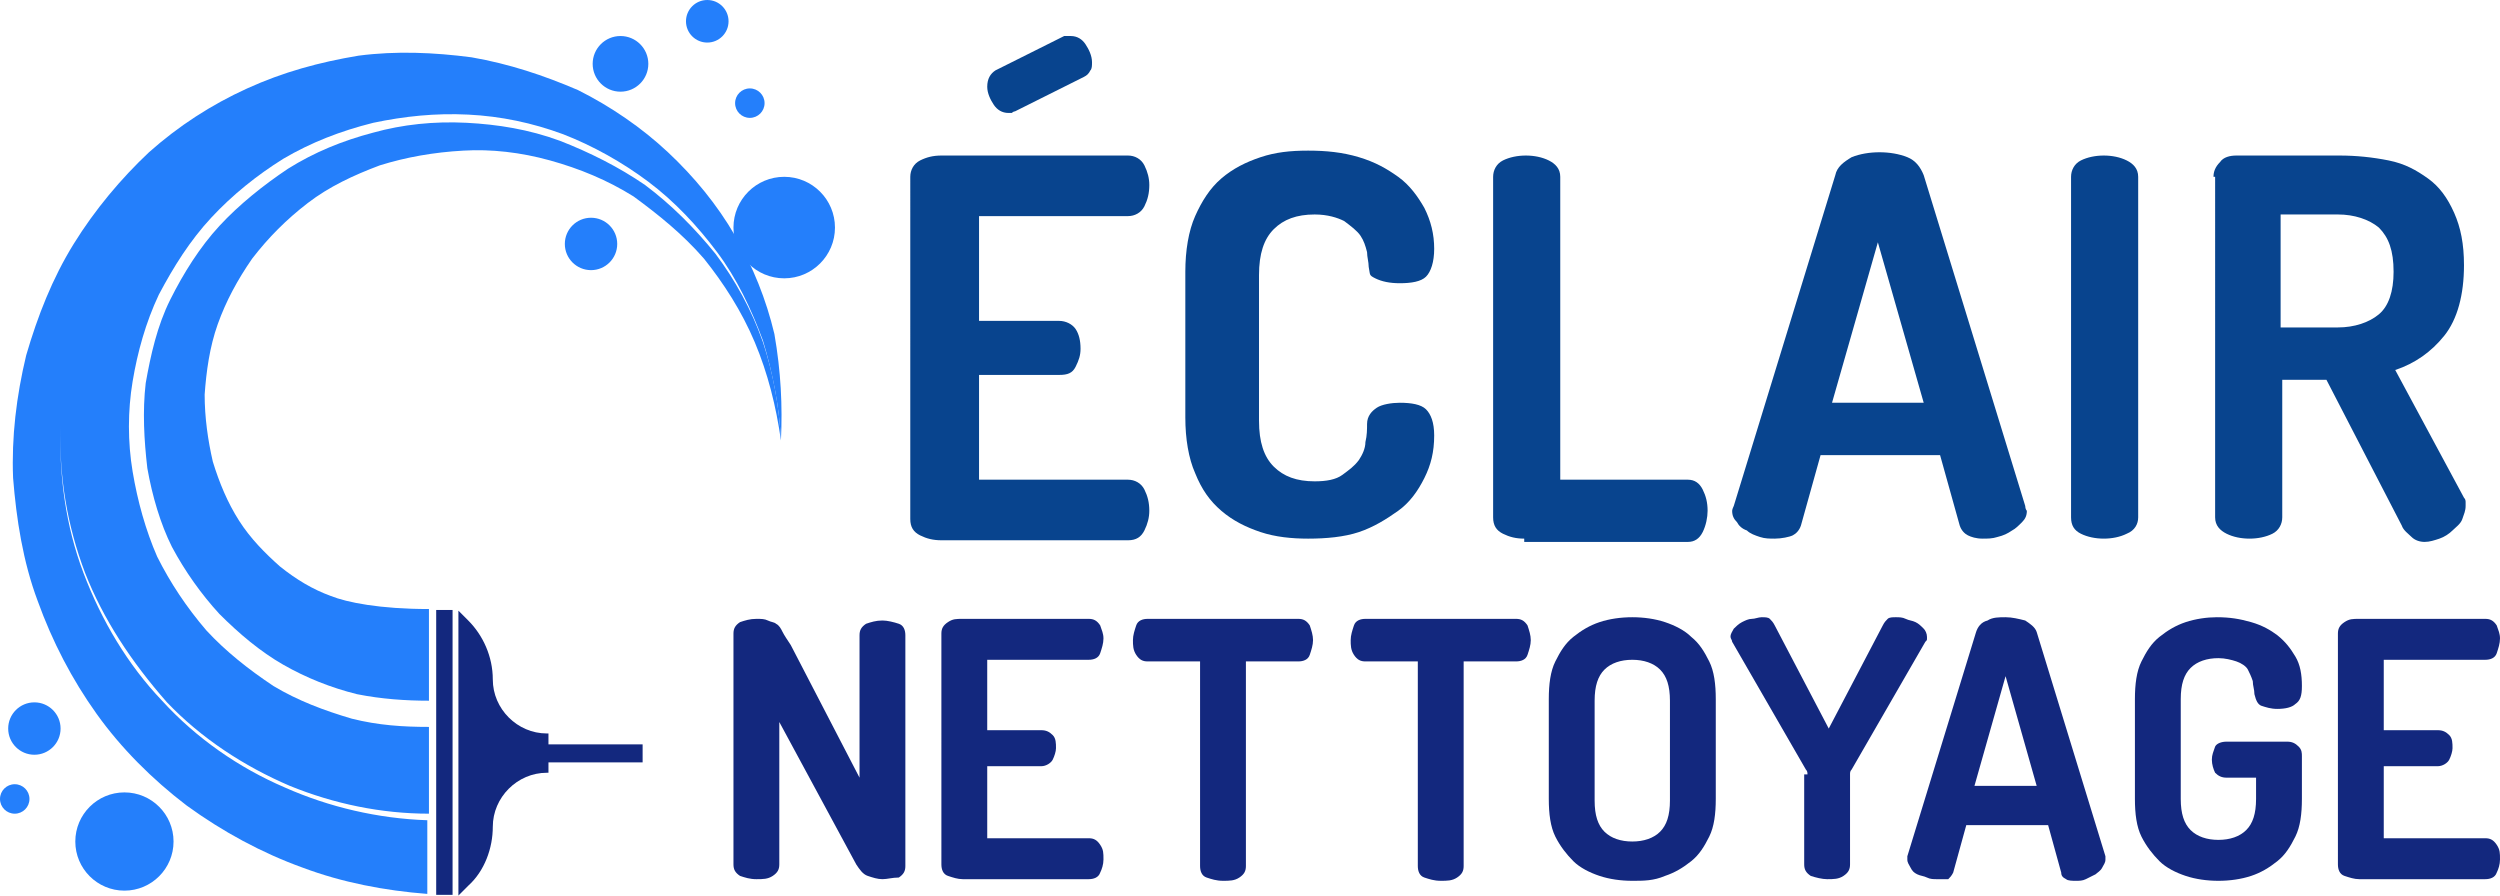 <?xml version="1.0" encoding="utf-8"?>
<!-- Generator: Adobe Illustrator 24.1.0, SVG Export Plug-In . SVG Version: 6.00 Build 0)  -->
<svg version="1.1" id="Layer_1" xmlns="http://www.w3.org/2000/svg" xmlns:xlink="http://www.w3.org/1999/xlink" x="0px" y="0px"
	 width="152.7px" height="54.7px" viewBox="0 0 152.7 54.7" style="enable-background:new 0 0 152.7 54.7;" xml:space="preserve">
<style type="text/css">
	.st0{fill:#08448E;}
	.st1{fill:#13287E;}
	.st2{fill:#247FFB;}
</style>
<g>
	<g>
		<path class="st0" d="M59.8,19.6h4.9c0.4,0,0.8,0.2,1,0.5c0.2,0.3,0.3,0.7,0.3,1.2c0,0.4-0.1,0.7-0.3,1.1c-0.2,0.4-0.5,0.5-1,0.5
			h-4.9v6.4h9.1c0.4,0,0.8,0.2,1,0.6c0.2,0.4,0.3,0.8,0.3,1.3c0,0.4-0.1,0.8-0.3,1.2c-0.2,0.4-0.5,0.6-1,0.6H57.5
			c-0.5,0-0.9-0.1-1.3-0.3c-0.4-0.2-0.6-0.5-0.6-1V10.8c0-0.4,0.2-0.8,0.6-1s0.8-0.3,1.3-0.3h11.4c0.4,0,0.8,0.2,1,0.6
			s0.3,0.8,0.3,1.2c0,0.5-0.1,0.9-0.3,1.3c-0.2,0.4-0.6,0.6-1,0.6h-9.1V19.6z M62,6.8c-0.1,0-0.2,0.1-0.2,0.1c-0.1,0-0.1,0-0.2,0
			c-0.4,0-0.7-0.2-0.9-0.5c-0.2-0.3-0.4-0.7-0.4-1.1c0-0.5,0.2-0.8,0.5-1l4.2-2.1c0.1,0,0.2,0,0.2,0c0.1,0,0.1,0,0.2,0
			c0.4,0,0.7,0.2,0.9,0.5c0.2,0.3,0.4,0.7,0.4,1.1c0,0.2,0,0.4-0.1,0.5c-0.1,0.2-0.2,0.3-0.4,0.4L62,6.8z"/>
		<path class="st0" d="M83.6,16.3c0-0.3-0.1-0.6-0.1-0.9c-0.1-0.4-0.2-0.7-0.4-1c-0.2-0.3-0.6-0.6-1-0.9c-0.4-0.2-1-0.4-1.8-0.4
			c-1.1,0-1.9,0.3-2.5,0.9c-0.6,0.6-0.9,1.5-0.9,2.8v8.9c0,1.3,0.3,2.2,0.9,2.8c0.6,0.6,1.4,0.9,2.5,0.9c0.7,0,1.3-0.1,1.7-0.4
			s0.7-0.5,1-0.9c0.2-0.3,0.4-0.7,0.4-1.1c0.1-0.4,0.1-0.8,0.1-1.1c0-0.5,0.3-0.8,0.6-1s0.9-0.3,1.4-0.3c0.7,0,1.3,0.1,1.6,0.4
			c0.3,0.3,0.5,0.8,0.5,1.6c0,1-0.2,1.8-0.6,2.6c-0.4,0.8-0.9,1.5-1.6,2c-0.7,0.5-1.5,1-2.4,1.3c-0.9,0.3-2,0.4-3.1,0.4
			c-1,0-2-0.1-2.9-0.4c-0.9-0.3-1.7-0.7-2.4-1.3c-0.7-0.6-1.2-1.3-1.6-2.3c-0.4-0.9-0.6-2.1-0.6-3.4v-8.9c0-1.3,0.2-2.5,0.6-3.4
			c0.4-0.9,0.9-1.7,1.6-2.3c0.7-0.6,1.5-1,2.4-1.3c0.9-0.3,1.8-0.4,2.9-0.4c1.1,0,2.1,0.1,3.1,0.4s1.7,0.7,2.4,1.2
			c0.7,0.5,1.2,1.2,1.6,1.9c0.4,0.8,0.6,1.6,0.6,2.5c0,0.8-0.2,1.4-0.5,1.7c-0.3,0.3-0.9,0.4-1.6,0.4c-0.6,0-1.1-0.1-1.5-0.3
			S83.7,16.8,83.6,16.3z"/>
		<path class="st0" d="M93.1,32.9c-0.5,0-0.9-0.1-1.3-0.3c-0.4-0.2-0.6-0.5-0.6-1V10.8c0-0.4,0.2-0.8,0.6-1c0.4-0.2,0.9-0.3,1.4-0.3
			c0.5,0,1,0.1,1.4,0.3c0.4,0.2,0.7,0.5,0.7,1v18.5h7.8c0.4,0,0.7,0.2,0.9,0.6c0.2,0.4,0.3,0.8,0.3,1.3c0,0.4-0.1,0.9-0.3,1.3
			c-0.2,0.4-0.5,0.6-0.9,0.6H93.1z"/>
		<path class="st0" d="M108.4,32.9c-0.3,0-0.6,0-0.9-0.1c-0.3-0.1-0.6-0.2-0.8-0.4c-0.3-0.1-0.5-0.3-0.6-0.5
			c-0.2-0.2-0.3-0.4-0.3-0.7c0,0,0-0.1,0.1-0.3l6.2-20.2c0.1-0.5,0.5-0.8,1-1.1c0.5-0.2,1.1-0.3,1.7-0.3c0.6,0,1.2,0.1,1.7,0.3
			c0.5,0.2,0.8,0.6,1,1.1l6.2,20.2c0,0.2,0.1,0.3,0.1,0.3c0,0.3-0.1,0.5-0.3,0.7c-0.2,0.2-0.4,0.4-0.6,0.5c-0.3,0.2-0.5,0.3-0.9,0.4
			c-0.3,0.1-0.6,0.1-0.9,0.1c-0.4,0-0.7-0.1-0.9-0.2c-0.2-0.1-0.4-0.3-0.5-0.6l-1.2-4.3h-7.3l-1.2,4.3c-0.1,0.3-0.3,0.5-0.5,0.6
			S108.8,32.9,108.4,32.9z M117.5,24.6l-2.8-9.8l-2.8,9.8H117.5z"/>
		<path class="st0" d="M126.5,10.8c0-0.4,0.2-0.8,0.6-1c0.4-0.2,0.9-0.3,1.4-0.3c0.5,0,1,0.1,1.4,0.3c0.4,0.2,0.7,0.5,0.7,1v20.8
			c0,0.4-0.2,0.8-0.7,1c-0.4,0.2-0.9,0.3-1.4,0.3c-0.5,0-1-0.1-1.4-0.3c-0.4-0.2-0.6-0.5-0.6-1V10.8z"/>
		<path class="st0" d="M135.2,10.8c0-0.3,0.1-0.6,0.4-0.9c0.2-0.3,0.6-0.4,1-0.4h6.3c1,0,2,0.1,3,0.3s1.7,0.6,2.4,1.1
			c0.7,0.5,1.2,1.2,1.6,2.1c0.4,0.9,0.6,1.9,0.6,3.2c0,1.8-0.4,3.3-1.2,4.3c-0.8,1-1.8,1.7-3,2.1l4.2,7.8c0.1,0.1,0.1,0.2,0.1,0.3
			s0,0.2,0,0.2c0,0.3-0.1,0.5-0.2,0.8s-0.4,0.5-0.6,0.7c-0.2,0.2-0.5,0.4-0.8,0.5c-0.3,0.1-0.6,0.2-0.9,0.2c-0.3,0-0.6-0.1-0.8-0.3
			c-0.2-0.2-0.5-0.4-0.6-0.7l-4.6-8.9h-2.7v8.4c0,0.4-0.2,0.8-0.6,1c-0.4,0.2-0.9,0.3-1.4,0.3c-0.5,0-1-0.1-1.4-0.3
			c-0.4-0.2-0.7-0.5-0.7-1V10.8z M139.3,13.1V20h3.5c1,0,1.9-0.3,2.5-0.8c0.6-0.5,0.9-1.4,0.9-2.6c0-1.3-0.3-2.1-0.9-2.7
			c-0.6-0.5-1.5-0.8-2.5-0.8H139.3z"/>
	</g>
</g>
<g>
	<path class="st1" d="M53.9,53.7c-0.3,0-0.6-0.1-0.9-0.2s-0.5-0.4-0.7-0.7l-4.7-8.7v8.7c0,0.3-0.1,0.5-0.4,0.7
		c-0.3,0.2-0.6,0.2-1,0.2c-0.4,0-0.7-0.1-1-0.2c-0.3-0.2-0.4-0.4-0.4-0.7V38.7c0-0.3,0.1-0.5,0.4-0.7c0.3-0.1,0.6-0.2,1-0.2
		c0.3,0,0.5,0,0.7,0.1s0.4,0.1,0.5,0.2c0.2,0.1,0.3,0.3,0.4,0.5c0.1,0.2,0.3,0.5,0.5,0.8l4.2,8.1v-8.7c0-0.3,0.1-0.5,0.4-0.7
		c0.3-0.1,0.6-0.2,1-0.2c0.3,0,0.7,0.1,1,0.2c0.3,0.1,0.4,0.4,0.4,0.7v14.1c0,0.3-0.1,0.5-0.4,0.7C54.5,53.6,54.2,53.7,53.9,53.7z"
		/>
	<path class="st1" d="M60.3,44.6h3.3c0.3,0,0.5,0.1,0.7,0.3c0.2,0.2,0.2,0.5,0.2,0.8c0,0.2-0.1,0.5-0.2,0.7
		c-0.1,0.2-0.4,0.4-0.7,0.4h-3.3v4.4h6.2c0.3,0,0.5,0.1,0.7,0.4s0.2,0.5,0.2,0.9c0,0.3-0.1,0.6-0.2,0.8c-0.1,0.3-0.4,0.4-0.7,0.4
		h-7.7c-0.3,0-0.6-0.1-0.9-0.2s-0.4-0.4-0.4-0.7V38.7c0-0.3,0.1-0.5,0.4-0.7s0.5-0.2,0.9-0.2h7.7c0.3,0,0.5,0.1,0.7,0.4
		c0.1,0.3,0.2,0.5,0.2,0.8c0,0.3-0.1,0.6-0.2,0.9s-0.4,0.4-0.7,0.4h-6.2V44.6z"/>
	<path class="st1" d="M79.3,37.8c0.3,0,0.5,0.1,0.7,0.4c0.1,0.3,0.2,0.6,0.2,0.9c0,0.3-0.1,0.6-0.2,0.9s-0.4,0.4-0.7,0.4h-3.2v12.5
		c0,0.3-0.1,0.5-0.4,0.7c-0.3,0.2-0.6,0.2-1,0.2c-0.4,0-0.7-0.1-1-0.2s-0.4-0.4-0.4-0.7V40.4h-3.2c-0.3,0-0.5-0.1-0.7-0.4
		c-0.2-0.3-0.2-0.6-0.2-0.9c0-0.3,0.1-0.6,0.2-0.9c0.1-0.3,0.4-0.4,0.7-0.4H79.3z"/>
	<path class="st1" d="M92.6,37.8c0.3,0,0.5,0.1,0.7,0.4c0.1,0.3,0.2,0.6,0.2,0.9c0,0.3-0.1,0.6-0.2,0.9s-0.4,0.4-0.7,0.4h-3.2v12.5
		c0,0.3-0.1,0.5-0.4,0.7c-0.3,0.2-0.6,0.2-1,0.2c-0.4,0-0.7-0.1-1-0.2s-0.4-0.4-0.4-0.7V40.4h-3.2c-0.3,0-0.5-0.1-0.7-0.4
		c-0.2-0.3-0.2-0.6-0.2-0.9c0-0.3,0.1-0.6,0.2-0.9c0.1-0.3,0.4-0.4,0.7-0.4H92.6z"/>
	<path class="st1" d="M99.7,53.8c-0.7,0-1.4-0.1-2-0.3c-0.6-0.2-1.2-0.5-1.6-0.9s-0.8-0.9-1.1-1.5c-0.3-0.6-0.4-1.4-0.4-2.3v-6.1
		c0-0.9,0.1-1.7,0.4-2.3c0.3-0.6,0.6-1.1,1.1-1.5s1-0.7,1.6-0.9c0.6-0.2,1.3-0.3,2-0.3c0.7,0,1.4,0.1,2,0.3c0.6,0.2,1.2,0.5,1.6,0.9
		c0.5,0.4,0.8,0.9,1.1,1.5c0.3,0.6,0.4,1.4,0.4,2.3v6.1c0,0.9-0.1,1.7-0.4,2.3c-0.3,0.6-0.6,1.1-1.1,1.5c-0.5,0.4-1,0.7-1.6,0.9
		C101,53.8,100.4,53.8,99.7,53.8z M102,42.8c0-0.9-0.2-1.5-0.6-1.9c-0.4-0.4-1-0.6-1.7-0.6c-0.7,0-1.3,0.2-1.7,0.6
		c-0.4,0.4-0.6,1-0.6,1.9v6.1c0,0.9,0.2,1.5,0.6,1.9s1,0.6,1.7,0.6c0.7,0,1.3-0.2,1.7-0.6s0.6-1,0.6-1.9V42.8z"/>
	<path class="st1" d="M110.4,47.3c0-0.1,0-0.2-0.1-0.3l-4.5-7.8c0-0.1-0.1-0.2-0.1-0.3c0-0.2,0.1-0.3,0.2-0.5
		c0.1-0.1,0.3-0.3,0.5-0.4s0.4-0.2,0.6-0.2s0.4-0.1,0.6-0.1c0.2,0,0.4,0,0.5,0.1c0.1,0.1,0.2,0.2,0.3,0.4l3.3,6.3l3.3-6.3
		c0.1-0.2,0.2-0.3,0.3-0.4c0.1-0.1,0.3-0.1,0.5-0.1c0.2,0,0.4,0,0.6,0.1s0.4,0.1,0.6,0.2c0.2,0.1,0.3,0.2,0.5,0.4
		c0.1,0.1,0.2,0.3,0.2,0.5c0,0,0,0.1,0,0.1c0,0.1,0,0.1-0.1,0.2l-4.5,7.8c-0.1,0.1-0.1,0.2-0.1,0.3v5.5c0,0.3-0.1,0.5-0.4,0.7
		s-0.6,0.2-1,0.2c-0.3,0-0.7-0.1-1-0.2c-0.3-0.2-0.4-0.4-0.4-0.7V47.3z"/>
	<path class="st1" d="M118.3,53.7c-0.2,0-0.4,0-0.6-0.1c-0.2-0.1-0.4-0.1-0.6-0.2c-0.2-0.1-0.3-0.2-0.4-0.4s-0.2-0.3-0.2-0.5
		c0,0,0-0.1,0-0.2l4.2-13.7c0.1-0.3,0.3-0.6,0.7-0.7c0.3-0.2,0.7-0.2,1.1-0.2c0.4,0,0.8,0.1,1.2,0.2c0.3,0.2,0.6,0.4,0.7,0.7
		l4.2,13.7c0,0.1,0,0.2,0,0.2c0,0.2-0.1,0.3-0.2,0.5s-0.3,0.3-0.4,0.4c-0.2,0.1-0.4,0.2-0.6,0.3c-0.2,0.1-0.4,0.1-0.6,0.1
		c-0.2,0-0.5,0-0.6-0.1c-0.2-0.1-0.3-0.2-0.3-0.4l-0.8-2.9h-5l-0.8,2.9c-0.1,0.2-0.2,0.3-0.3,0.4C118.7,53.7,118.5,53.7,118.3,53.7z
		 M124.4,48l-1.9-6.7l-1.9,6.7H124.4z"/>
	<path class="st1" d="M137.7,42.4c0-0.3-0.1-0.5-0.1-0.8c-0.1-0.3-0.2-0.5-0.3-0.7s-0.4-0.4-0.7-0.5c-0.3-0.1-0.7-0.2-1.1-0.2
		c-0.7,0-1.3,0.2-1.7,0.6c-0.4,0.4-0.6,1-0.6,1.9v6.1c0,0.9,0.2,1.5,0.6,1.9c0.4,0.4,1,0.6,1.7,0.6c0.7,0,1.3-0.2,1.7-0.6
		c0.4-0.4,0.6-1,0.6-1.9v-1.3H136c-0.3,0-0.5-0.1-0.7-0.3c-0.1-0.2-0.2-0.5-0.2-0.8c0-0.3,0.1-0.5,0.2-0.8c0.1-0.2,0.4-0.3,0.7-0.3
		h3.7c0.3,0,0.5,0.1,0.7,0.3c0.2,0.2,0.2,0.4,0.2,0.6v2.6c0,0.9-0.1,1.7-0.4,2.3c-0.3,0.6-0.6,1.1-1.1,1.5c-0.5,0.4-1,0.7-1.6,0.9
		c-0.6,0.2-1.3,0.3-2,0.3c-0.7,0-1.4-0.1-2-0.3c-0.6-0.2-1.2-0.5-1.6-0.9s-0.8-0.9-1.1-1.5c-0.3-0.6-0.4-1.4-0.4-2.3v-6.1
		c0-0.9,0.1-1.7,0.4-2.3c0.3-0.6,0.6-1.1,1.1-1.5s1-0.7,1.6-0.9c0.6-0.2,1.3-0.3,1.9-0.3c0.8,0,1.4,0.1,2.1,0.3s1.2,0.5,1.6,0.8
		c0.5,0.4,0.8,0.8,1.1,1.3c0.3,0.5,0.4,1.1,0.4,1.8c0,0.6-0.1,0.9-0.4,1.1c-0.2,0.2-0.6,0.3-1.1,0.3c-0.4,0-0.7-0.1-1-0.2
		C137.9,43,137.8,42.8,137.7,42.4z"/>
	<path class="st1" d="M145.6,44.6h3.3c0.3,0,0.5,0.1,0.7,0.3c0.2,0.2,0.2,0.5,0.2,0.8c0,0.2-0.1,0.5-0.2,0.7
		c-0.1,0.2-0.4,0.4-0.7,0.4h-3.3v4.4h6.2c0.3,0,0.5,0.1,0.7,0.4s0.2,0.5,0.2,0.9c0,0.3-0.1,0.6-0.2,0.8c-0.1,0.3-0.4,0.4-0.7,0.4
		h-7.7c-0.3,0-0.6-0.1-0.9-0.2s-0.4-0.4-0.4-0.7V38.7c0-0.3,0.1-0.5,0.4-0.7s0.5-0.2,0.9-0.2h7.7c0.3,0,0.5,0.1,0.7,0.4
		c0.1,0.3,0.2,0.5,0.2,0.8c0,0.3-0.1,0.6-0.2,0.9s-0.4,0.4-0.7,0.4h-6.2V44.6z"/>
</g>
<g>
	<g>
		<g>
			<g>
				<g>
					<path class="st2" d="M47.7,26.9c-0.1-2.1-0.5-4.1-1.1-6.1c-0.7-1.9-1.6-3.8-2.8-5.4c-1.2-1.6-2.6-3.1-4.2-4.3
						c-1.6-1.2-3.4-2.2-5.2-2.9c-1.9-0.7-3.8-1.1-5.8-1.2c-2-0.1-3.9,0.1-5.8,0.5C20.8,8,19,8.7,17.3,9.7c-1.6,1-3.1,2.2-4.4,3.6
						c-1.3,1.4-2.3,3-3.2,4.7c-0.8,1.7-1.3,3.5-1.6,5.3c-0.3,1.8-0.3,3.7,0,5.5c0.3,1.8,0.8,3.6,1.5,5.2c0.8,1.6,1.8,3.1,3,4.5
						c1.2,1.3,2.6,2.4,4.1,3.4c1.5,0.9,3.1,1.5,4.8,2c1.6,0.4,3.1,0.5,4.7,0.5v5.3c-2.9,0-5.8-0.6-8.5-1.7c-2.8-1.2-5.4-2.9-7.5-5.1
						C8,40.4,6.3,37.8,5.2,35c-1.1-2.9-1.6-5.9-1.5-9C3.6,29,4,32.1,5.1,35c1.1,2.9,2.7,5.6,4.8,7.8c2.1,2.3,4.7,4.1,7.5,5.3
						c2.7,1.2,5.7,1.9,8.7,2v4.5c-2.6-0.2-5.2-0.7-7.6-1.6c-2.5-0.9-4.9-2.2-7.1-3.8c-2.1-1.6-4-3.5-5.5-5.6
						c-1.5-2.1-2.7-4.4-3.6-6.9c-0.9-2.4-1.3-5-1.5-7.5c-0.1-2.5,0.2-5,0.8-7.5c0.7-2.4,1.6-4.7,2.9-6.8c1.3-2.1,2.9-4,4.6-5.6
						c1.8-1.6,3.8-2.9,6-3.9c2.2-1,4.4-1.6,6.8-2c2.3-0.3,4.6-0.2,6.9,0.1c2.3,0.4,4.4,1.1,6.5,2c2,1,3.9,2.3,5.5,3.8
						c1.6,1.5,3,3.2,4.1,5.1c1.1,1.9,1.9,3.9,2.4,6C47.7,22.7,47.8,24.8,47.7,26.9z"/>
				</g>
				<g>
					<path class="st2" d="M47.7,26.9c-0.3-2.1-0.8-4.1-1.6-6c-0.8-1.9-1.9-3.6-3.1-5.1c-1.3-1.5-2.8-2.7-4.3-3.8
						c-1.6-1-3.3-1.7-5.1-2.2c-1.8-0.5-3.6-0.7-5.3-0.6c-1.8,0.1-3.5,0.4-5.1,0.9c-1.6,0.6-3.1,1.3-4.4,2.3c-1.3,1-2.4,2.1-3.4,3.4
						c-0.9,1.3-1.6,2.6-2.1,4c-0.5,1.4-0.7,2.9-0.8,4.3c0,1.4,0.2,2.8,0.5,4.1c0.4,1.3,0.9,2.5,1.6,3.6c0.7,1.1,1.6,2,2.5,2.8
						c1,0.8,2,1.4,3.1,1.8c1,0.4,3,0.8,6,0.8v5.6c-1.4,0-2.9-0.1-4.4-0.4c-1.6-0.4-3.1-1-4.5-1.8c-1.4-0.8-2.7-1.9-3.9-3.1
						c-1.1-1.2-2.1-2.6-2.9-4.1C9.8,32,9.3,30.3,9,28.6c-0.2-1.7-0.3-3.5-0.1-5.2c0.3-1.7,0.7-3.5,1.5-5.1c0.8-1.6,1.8-3.2,3-4.5
						c1.2-1.3,2.7-2.5,4.2-3.5c1.6-1,3.3-1.7,5.2-2.2c1.8-0.5,3.7-0.7,5.7-0.6c1.9,0.1,3.8,0.4,5.7,1.1c1.8,0.7,3.6,1.6,5.2,2.7
						c1.6,1.2,3,2.6,4.3,4.2c1.2,1.6,2.2,3.4,2.9,5.4C47.2,22.7,47.6,24.8,47.7,26.9z"/>
				</g>
			</g>
			<g>
				<g>
					
						<rect x="18.5" y="45.5" transform="matrix(6.123234e-17 -1 1 6.123234e-17 -18.857 73.157)" class="st1" width="17.4" height="1"/>
				</g>
				<g>
					<path class="st1" d="M28,54.7l0.6-0.6c1-0.9,1.5-2.3,1.5-3.6v0c0-1.8,1.5-3.3,3.3-3.3h0.1v-2.4h-0.1c-1.8,0-3.3-1.5-3.3-3.3v0
						c0-1.4-0.6-2.7-1.5-3.6L28,37.3V54.7z"/>
				</g>
				<g>
					
						<rect x="35.5" y="42.9" transform="matrix(6.123234e-17 -1 1 6.123234e-17 -9.949 82.066)" class="st1" width="1.1" height="6.3"/>
				</g>
			</g>
		</g>
		<g>
			<circle class="st2" cx="47.9" cy="13.9" r="3.1"/>
		</g>
		<g>
			<circle class="st2" cx="2.1" cy="44.5" r="1.6"/>
		</g>
		<g>
			<circle class="st2" cx="37.9" cy="3.9" r="1.7"/>
		</g>
		<g>
			<circle class="st2" cx="0.9" cy="48.8" r="0.9"/>
		</g>
		<g>
			<circle class="st2" cx="45.8" cy="6.3" r="0.9"/>
		</g>
		<g>
			<circle class="st2" cx="36.1" cy="14.9" r="1.6"/>
		</g>
		<g>
			<circle class="st2" cx="7.6" cy="51.4" r="3"/>
		</g>
		<g>
			<circle class="st2" cx="43.2" cy="1.3" r="1.3"/>
		</g>
	</g>
</g>
</svg>
